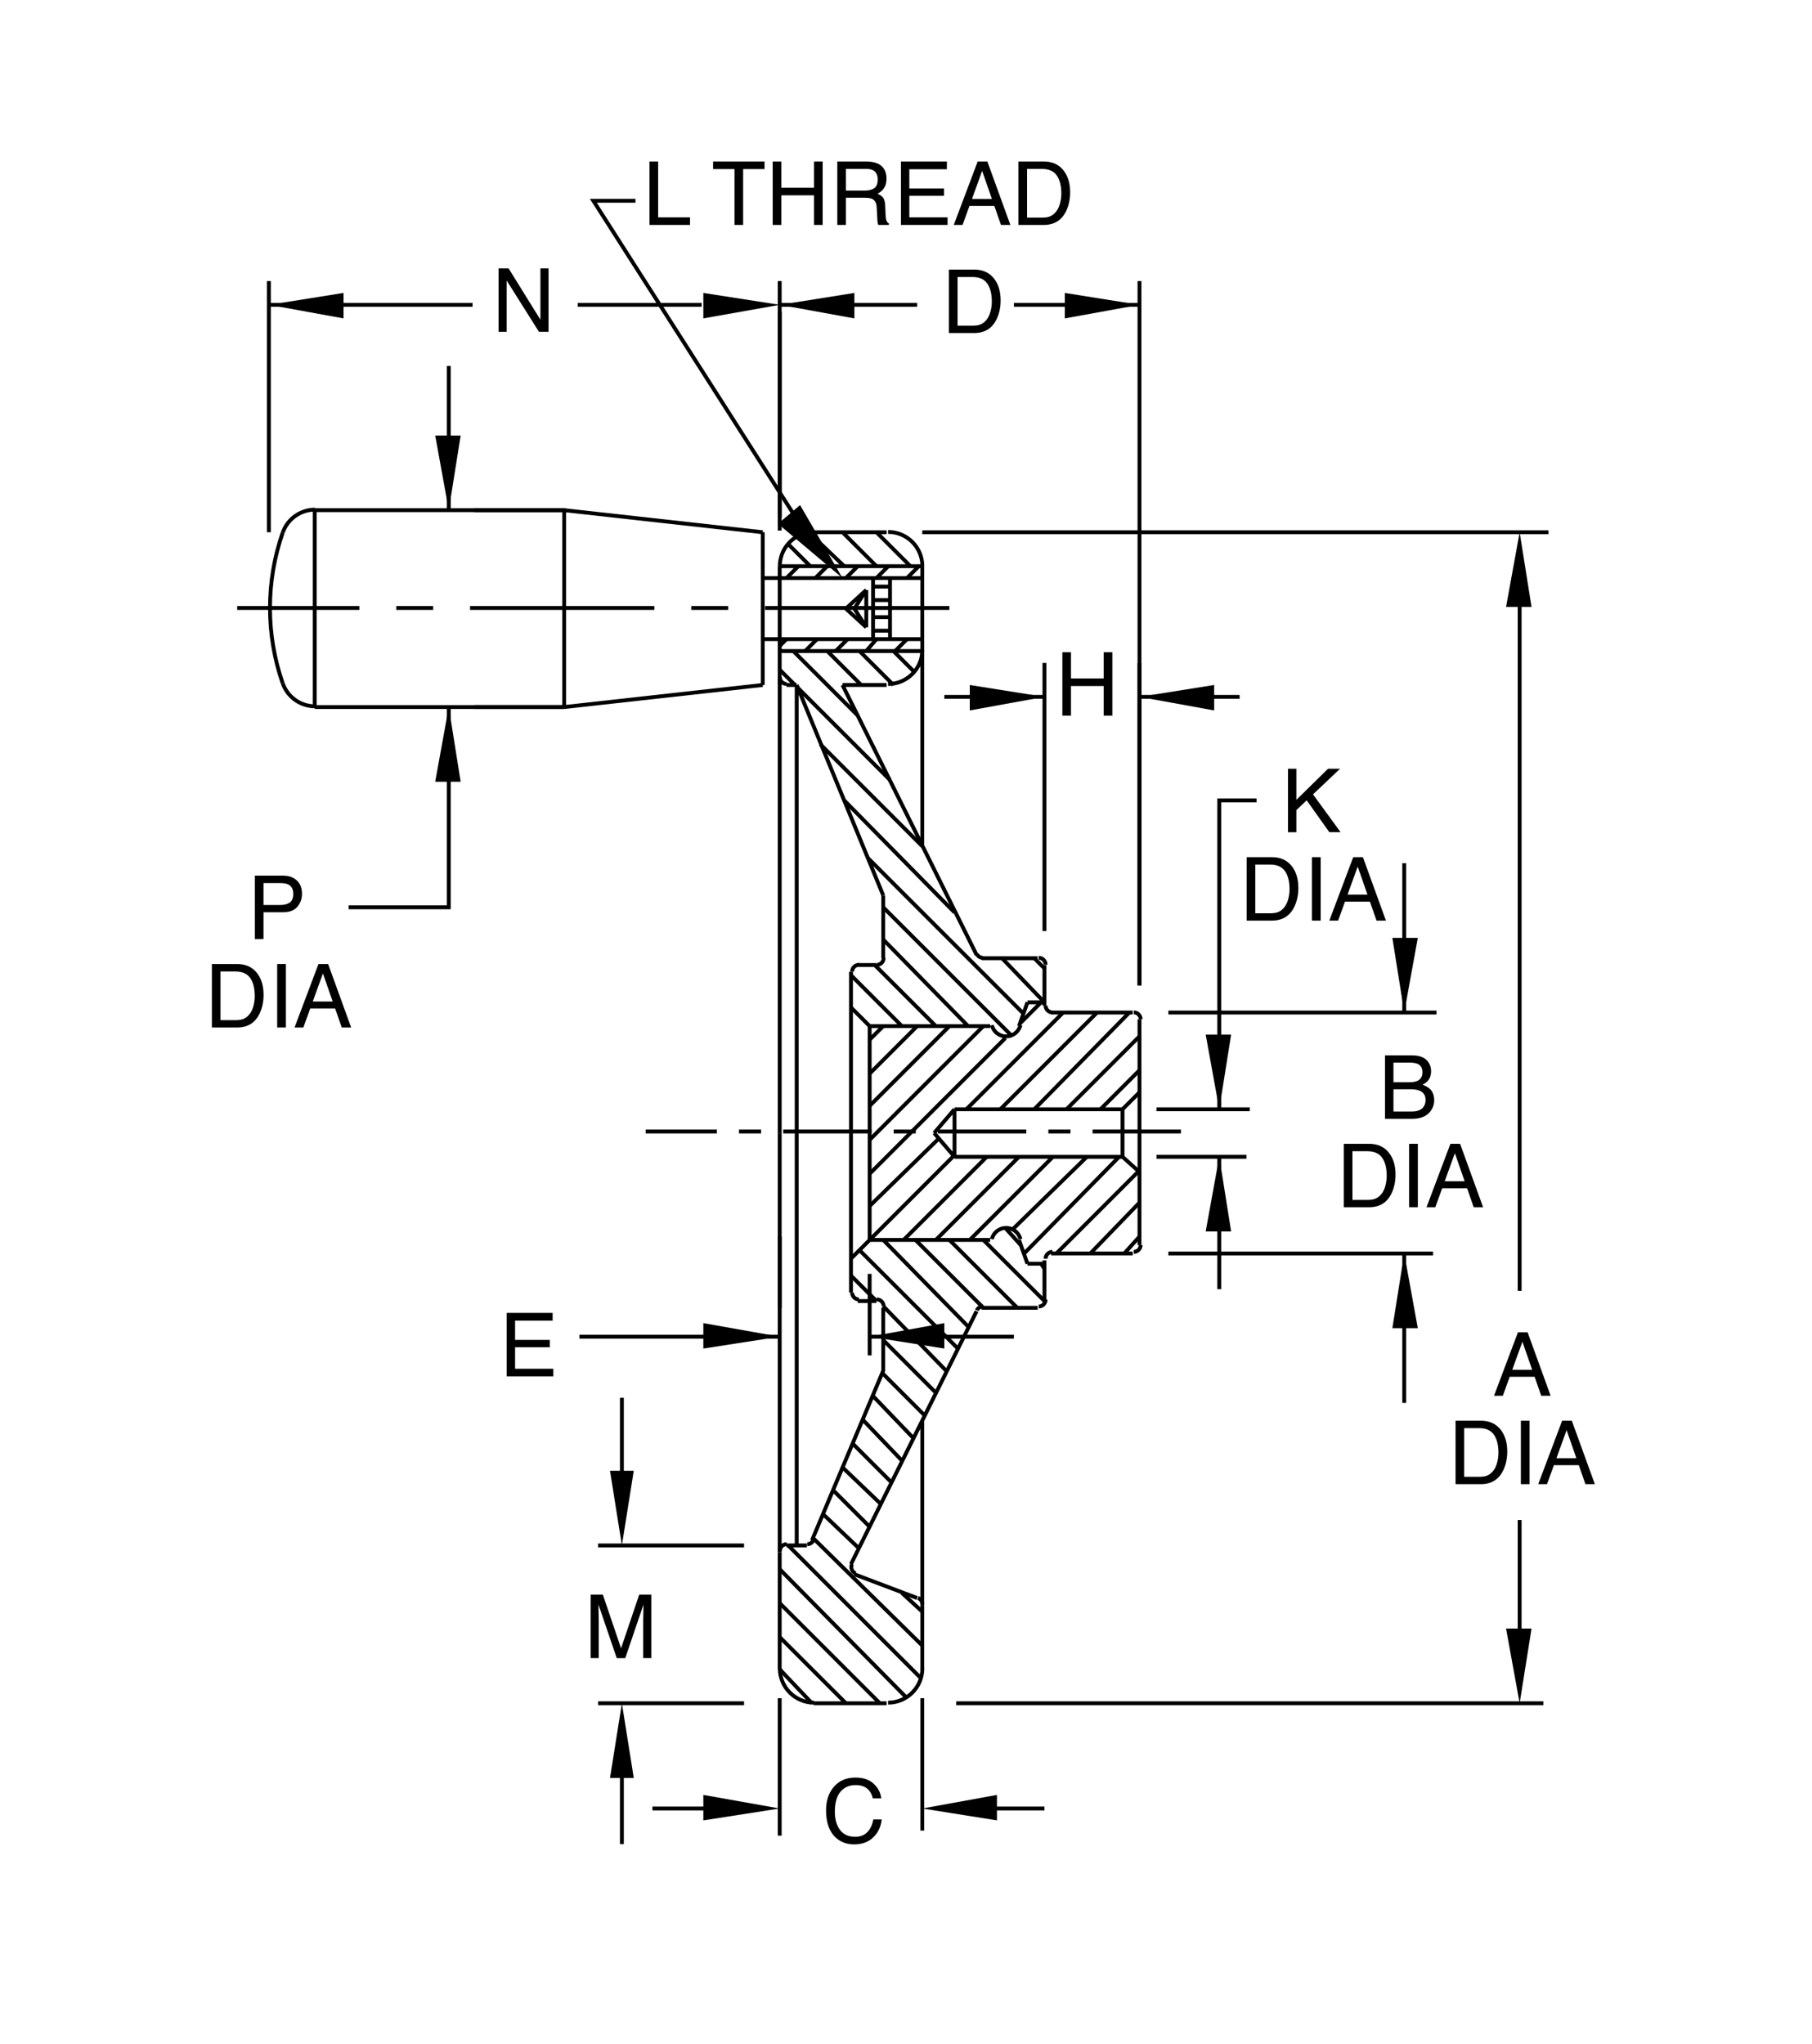 <?xml version="1.0" encoding="utf-8"?>
<!-- Generator: Adobe Illustrator 15.1.0, SVG Export Plug-In . SVG Version: 6.00 Build 0)  -->
<!DOCTYPE svg PUBLIC "-//W3C//DTD SVG 1.1//EN" "http://www.w3.org/Graphics/SVG/1.1/DTD/svg11.dtd">
<svg version="1.1" id="Layer_1" xmlns="http://www.w3.org/2000/svg" xmlns:xlink="http://www.w3.org/1999/xlink" x="0px" y="0px"
	 width="328px" height="370px" viewBox="0 0 328 370" enable-background="new 0 0 328 370" xml:space="preserve">
<path fill="none" stroke="#000000" stroke-width="0.7" stroke-miterlimit="10" d="M141.14,302.165V280.97 M147.284,308.31h13.21
	 M166.945,302.165v-11.674 M176.775,237.347l-22.733,45.773 M154.657,284.962l11.366,4.301 M187.834,236.731h-10.137
	 M189.062,235.503v-7.373 M205.037,226.901h-14.744"/>
<path fill="none" stroke="#000000" stroke-width="0.7" stroke-miterlimit="10" d="M206.266,205.09v20.275 M159.88,236.731v11.365
	l-12.902,30.721 M146.056,279.739h-3.688 M158.65,235.503h-3.38 M154.042,205.09v28.877 M157.422,205.09v19.354 M179.232,224.443
	h-21.811 M189.062,228.744h-3.072 M157.422,224.443l-3.38,3.379"/>
<path fill="none" stroke="#000000" stroke-width="0.7" stroke-miterlimit="10" d="M184.711,224.29
	c-0.293-1.191-1.361-2.028-2.588-2.028s-2.295,0.837-2.588,2.028"/>
<path fill="none" stroke="#000000" stroke-width="0.7" stroke-miterlimit="10" d="M184.455,224.443l1.535,4.301 M172.781,209.391
	h30.414 M203.195,205.09v4.301l3.07,2.765 M172.781,209.391l-3.686-4.301 M172.781,209.391v-4.301"/>
<path fill="none" stroke="#000000" stroke-width="0.7" stroke-miterlimit="10" d="M160.758,308.2c3.424,0,6.201-2.781,6.201-6.203"
	/>
<path fill="none" stroke="#000000" stroke-width="0.7" stroke-miterlimit="10" d="M141.159,301.997c0,3.422,2.779,6.203,6.203,6.203
	"/>
<path fill="none" stroke="#000000" stroke-width="0.7" stroke-miterlimit="10" d="M154.229,283.106
	c-0.085,0.17-0.127,0.357-0.127,0.551c0,0.51,0.312,0.967,0.787,1.154"/>
<path fill="none" stroke="#000000" stroke-width="0.7" stroke-miterlimit="10" d="M146.116,279.517c0.503,0,0.957-0.303,1.148-0.77"
	/>
<path fill="none" stroke="#000000" stroke-width="0.7" stroke-miterlimit="10" d="M142.397,279.513
	c-0.687,0-1.243,0.557-1.243,1.244"/>
<path fill="none" stroke="#000000" stroke-width="0.7" stroke-miterlimit="10" d="M141.14,280.97v-75.88 M144.212,279.739V205.09"/>
<path fill="none" stroke="#000000" stroke-width="0.7" stroke-miterlimit="10" d="M154.241,233.97c0,0.686,0.557,1.242,1.243,1.242"
	/>
<path fill="none" stroke="#000000" stroke-width="0.7" stroke-miterlimit="10" d="M188.023,236.487c0.686,0,1.244-0.559,1.244-1.242
	"/>
<path fill="none" stroke="#000000" stroke-width="0.7" stroke-miterlimit="10" d="M177.932,236.481
	c-0.475,0-0.906,0.271-1.115,0.695"/>
<path fill="none" stroke="#000000" stroke-width="0.7" stroke-miterlimit="10" d="M190.506,226.602
	c-0.686,0-1.242,0.557-1.242,1.243"/>
<path fill="none" stroke="#000000" stroke-width="0.7" stroke-miterlimit="10" d="M205.229,226.605c0.686,0,1.242-0.557,1.242-1.243
	"/>
<path fill="none" stroke="#000000" stroke-width="0.7" stroke-miterlimit="10" d="M166.965,290.401c0-0.512-0.312-0.969-0.787-1.156
	"/>
<path fill="none" stroke="#000000" stroke-width="0.7" stroke-miterlimit="10" d="M166.945,290.491v-33.176 M176.775,172.834
	l-24.27-48.845"/>
<path fill="none" stroke="#000000" stroke-width="0.7" stroke-miterlimit="10" d="M166.959,102.487c0-3.423-2.777-6.201-6.201-6.201
	"/>
<path fill="none" stroke="#000000" stroke-width="0.7" stroke-miterlimit="10" d="M179.232,185.736h-21.811 M166.945,117.846v35.021
	 M166.945,102.485v15.36 M206.266,205.09v-20.582 M187.834,173.448h-10.137 M189.062,181.436h-3.072 M189.062,174.677v7.373"/>
<path fill="none" stroke="#000000" stroke-width="0.7" stroke-miterlimit="10" d="M189.268,174.614c0-0.686-0.559-1.243-1.244-1.243
	"/>
<line fill="none" stroke="#000000" stroke-width="0.7" stroke-miterlimit="10" x1="205.037" y1="183.279" x2="190.293" y2="183.279"/>
<path fill="none" stroke="#000000" stroke-width="0.7" stroke-miterlimit="10" d="M206.471,184.495c0-0.687-0.557-1.243-1.242-1.243
	"/>
<path fill="none" stroke="#000000" stroke-width="0.7" stroke-miterlimit="10" d="M189.264,182.014c0,0.686,0.557,1.243,1.242,1.243
	"/>
<path fill="none" stroke="#000000" stroke-width="0.7" stroke-miterlimit="10" d="M176.816,172.681
	c0.209,0.425,0.641,0.694,1.115,0.694"/>
<line fill="none" stroke="#000000" stroke-width="0.7" stroke-miterlimit="10" x1="184.455" y1="185.736" x2="185.99" y2="181.436"/>
<path fill="none" stroke="#000000" stroke-width="0.7" stroke-miterlimit="10" d="M179.535,185.567
	c0.293,1.191,1.361,2.029,2.588,2.029s2.295-0.838,2.588-2.029"/>
<path fill="none" stroke="#000000" stroke-width="0.7" stroke-miterlimit="10" d="M172.781,200.789h30.414 M203.195,205.09v-4.301
	l3.07-3.072 M172.781,200.789v4.301 M172.781,200.789l-3.686,4.301 M144.212,123.989v81.101 M141.14,122.76v82.33 M159.88,162.082
	l-15.668-38.093"/>
<path fill="none" stroke="#000000" stroke-width="0.7" stroke-miterlimit="10" d="M147.362,96.286c-3.424,0-6.203,2.778-6.203,6.201
	"/>
<path fill="none" stroke="#000000" stroke-width="0.7" stroke-miterlimit="10" d="M147.284,96.342h13.21 M141.14,122.76v1.229
	 M154.042,205.09v-29.184 M157.422,205.09v-19.354 M159.88,173.448v-11.366 M158.65,174.677h-3.38"/>
<path fill="none" stroke="#000000" stroke-width="0.7" stroke-miterlimit="10" d="M155.484,174.646
	c-0.687,0-1.243,0.557-1.243,1.242"/>
<line fill="none" stroke="#000000" stroke-width="0.7" stroke-miterlimit="10" x1="157.422" y1="185.736" x2="154.042" y2="182.357"/>
<path fill="none" stroke="#000000" stroke-width="0.7" stroke-miterlimit="10" d="M159.956,236.45c0-0.686-0.558-1.242-1.244-1.242"
	/>
<path fill="none" stroke="#000000" stroke-width="0.7" stroke-miterlimit="10" d="M158.712,174.65c0.687,0,1.244-0.557,1.244-1.243"
	/>
<path fill="none" stroke="#000000" stroke-width="0.7" stroke-miterlimit="10" d="M138.068,115.694h28.877 M152.506,123.989h7.988"
	/>
<path fill="none" stroke="#000000" stroke-width="0.7" stroke-miterlimit="10" d="M160.758,123.812c3.424,0,6.201-2.778,6.201-6.201
	"/>
<line fill="none" stroke="#000000" stroke-width="0.7" stroke-miterlimit="10" x1="144.212" y1="123.989" x2="142.368" y2="123.989"/>
<path fill="none" stroke="#000000" stroke-width="0.7" stroke-miterlimit="10" d="M141.154,122.562c0,0.687,0.557,1.243,1.243,1.243
	"/>
<path fill="none" stroke="#000000" stroke-width="0.7" stroke-miterlimit="10" d="M141.14,102.485v20.274 M141.14,117.846h25.806
	 M138.068,104.636h28.877 M141.14,102.485h25.806"/>
<line fill="none" stroke="#000000" stroke-width="0.7" stroke-miterlimit="10" stroke-dasharray="33.36,6.68,6.68,6.68" x1="171.848" y1="110.051" x2="42.936" y2="110.051"/>
<path fill="none" stroke="#000000" stroke-width="0.7" stroke-miterlimit="10" d="M206.266,223.829l-2.764,3.072 M206.266,217.686
	l-8.908,9.216 M205.959,212.155l-14.746,14.746 M202.58,209.391l-17.203,17.511 M196.744,209.391l-13.518,13.21 M206.266,193.724
	l-7.064,7.065 M190.6,209.391l-15.055,15.053 M206.266,187.58l-13.209,13.209 M184.455,209.391l-15.053,15.053 M204.424,183.279
	l-17.205,17.51 M178.619,209.391l-15.053,15.053 M198.586,183.279l-17.51,17.51 M172.781,209.083l-15.359,15.36 M192.441,183.279
	l-17.51,17.51 M170.018,206.012L157.422,218.3 M188.449,181.436l-3.688,3.687 M164.795,205.09l-7.373,7.373 M181.996,187.887
	l-17.201,17.203 M178.004,185.736L158.65,205.09l-1.229,1.229 M171.859,185.736l-14.438,14.438 M166.023,185.736l-8.602,8.602
	 M159.88,185.736l-2.458,2.458 M146.978,308.31l-5.838-6.145 M153.121,308.31l-11.981-11.98 M159.265,308.31l-18.125-18.125
	 M164.18,307.388l-23.04-23.348 M166.637,303.702l-23.961-23.963 M166.945,297.864l-19.661-19.355 M166.945,291.72l-3.688-3.377
	 M155.578,280.354l-6.451-6.145 M157.422,276.36l-6.451-6.451 M159.572,272.366l-7.066-6.756 M161.416,268.372l-7.066-7.064
	 M163.258,264.38l-7.064-7.373 M165.408,260.388l-7.372-7.68 M167.252,256.085l-7.68-7.68 M169.402,252.093l-9.522-9.523
	 M171.246,248.097l-11.366-11.672 M158.65,235.503l-4.608-4.607 M173.396,244.104l-17.818-17.818 M175.24,240.11l-15.36-15.667
	 M178.004,236.731l-12.289-12.288 M184.148,236.731l-12.289-12.288 M189.062,235.503l-11.059-11.06 M189.062,229.666l-0.613-0.922
	 M184.762,225.365l-2.766-3.072 M163.258,185.736l-9.216-9.216 M169.402,185.736l-11.059-11.06 M175.24,185.736l-15.36-15.667
	 M183.227,187.58l-23.347-23.348 M185.377,183.586l-28.263-28.263 M189.062,181.436l-7.68-7.987 M172.781,165.154l-19.968-20.275
	 M189.062,175.291l-1.844-1.843 M166.945,153.174l-18.432-18.433 M161.107,141.192l-16.896-16.896 M143.904,123.989l-2.765-2.765
	 M155.271,129.519l-11.674-11.673 M155.886,123.989l-6.144-6.144 M161.723,123.989l-6.145-6.144 M165.408,121.531l-3.686-3.686
	 M146.67,102.485l-3.994-3.994 M152.813,102.485l-6.451-6.144 M158.65,102.485l-6.145-6.144 M164.795,102.485l-6.145-6.144
	 M56.967,92.348h45.159v35.635 M138.068,110.165V96.342 M102.126,92.348l35.942,3.994 M138.068,110.165v13.824 M102.126,127.982
	l35.942-3.993 M56.967,127.982h45.159 M56.967,92.348v35.635"/>
<path fill="none" stroke="#000000" stroke-width="0.7" stroke-miterlimit="10" d="M51.172,96.418
	c-1.521,4.384-2.299,8.991-2.299,13.632s0.777,9.248,2.299,13.632"/>
<path fill="none" stroke="#000000" stroke-width="0.7" stroke-miterlimit="10" d="M51.176,123.681
	c0.866,2.494,3.218,4.168,5.86,4.168"/>
<path fill="none" stroke="#000000" stroke-width="0.7" stroke-miterlimit="10" d="M57.036,92.251c-2.643,0-4.994,1.673-5.86,4.168"
	/>
<path fill="none" stroke="#000000" stroke-width="0.7" stroke-miterlimit="10" d="M158.036,110.165v5.529 M161.107,110.165v5.529
	 M158.036,114.159h3.071 M158.036,111.701h3.071 M161.107,110.165v-5.529 M158.036,110.165v-5.529 M158.036,106.172h3.071
	 M158.036,108.629h3.071 M156.807,106.786l-3.686,3.379 M156.807,106.786l-2.149,3.379 M156.807,106.786v3.379 M156.807,113.545
	v-3.38 M156.807,113.545l-2.149-3.38 M156.807,113.545l-3.686-3.38 M164.18,115.694l-2.15,2.151 M158.65,115.694l-1.844,2.151
	 M166.33,102.485l-2.15,2.15 M153.429,115.694l-2.151,2.151 M160.801,102.485l-2.15,2.15 M147.898,115.694l-2.15,2.151
	 M155.271,102.485l-2.149,2.15 M142.368,115.694l-1.229,1.229 M149.742,102.485l-2.151,2.15 M144.52,102.485l-2.151,2.15"/>
<path fill="none" stroke="#000000" stroke-width="0.7" stroke-miterlimit="10" d="M141.14,96.034V50.875 M206.266,178.363V50.875
	 M141.14,55.177h24.884"/>
<polygon points="154.657,53.025 154.657,57.634 141.14,55.177 "/>
<polygon points="192.75,53.025 192.75,57.634 206.266,55.177 "/>
<line fill="none" stroke="#000000" stroke-width="0.7" stroke-miterlimit="10" x1="173.088" y1="308.31" x2="279.381" y2="308.31"/>
<line fill="none" stroke="#000000" stroke-width="0.7" stroke-miterlimit="10" x1="166.945" y1="96.342" x2="280.303" y2="96.342"/>
<line fill="none" stroke="#000000" stroke-width="0.7" stroke-miterlimit="10" x1="275.08" y1="297.31" x2="275.08" y2="275.132"/>
<line fill="none" stroke="#000000" stroke-width="0.7" stroke-miterlimit="10" x1="275.08" y1="106.342" x2="275.08" y2="233.659"/>
<polygon points="272.621,294.792 277.23,294.792 275.08,308.31 "/>
<polygon points="272.621,109.857 277.23,109.857 275.08,96.342 "/>
<path fill="none" stroke="#000000" stroke-width="0.7" stroke-miterlimit="10" d="M206.266,178.363v-58.368 M189.062,168.533
	v-48.538 M189.062,126.14h-18.125 M206.266,126.14h18.125"/>
<polygon points="175.545,123.989 175.545,128.597 189.062,126.14 "/>
<polygon points="219.783,123.989 219.783,128.597 206.266,126.14 "/>
<path fill="none" stroke="#000000" stroke-width="0.7" stroke-miterlimit="10" d="M209.338,209.391h16.281 M209.338,200.789h16.896
	 M220.705,209.391v23.962 M220.705,200.789v-55.91h6.758"/>
<polygon points="218.246,222.908 222.855,222.908 220.705,209.391 "/>
<polygon points="218.246,187.272 222.855,187.272 220.705,200.789 "/>
<path fill="none" stroke="#000000" stroke-width="0.7" stroke-miterlimit="10" d="M211.488,226.901h47.924 M211.488,183.279h48.539
	 M254.189,226.901v27.033 M254.189,183.279v-27.034"/>
<polygon points="252.039,240.417 256.646,240.417 254.189,226.901 "/>
<polygon points="252.039,169.762 256.646,169.762 254.189,183.279 "/>
<path fill="none" stroke="#000000" stroke-width="0.7" stroke-miterlimit="10" d="M85.845,92.348h16.281 M85.845,127.982h16.281
	 M81.235,92.348V66.235 M81.235,127.982v36.25H63.11"/>
<polygon points="78.778,78.831 83.386,78.831 81.235,92.348 "/>
<polygon points="78.778,141.5 83.386,141.5 81.235,127.982 "/>
<path fill="none" stroke="#000000" stroke-width="0.7" stroke-miterlimit="10" d="M141.14,93.576V56.405 M48.673,96.342V50.875
	 M127.009,55.177h-22.426 M48.673,55.177h36.864"/>
<polygon points="127.315,53.025 127.315,57.634 141.14,55.177 "/>
<polygon points="62.189,53.025 62.189,57.634 48.673,55.177 "/>
<path fill="none" stroke="#000000" stroke-width="0.7" stroke-miterlimit="10" d="M157.422,230.588v14.745 M141.14,236.731v-12.902
	 M157.422,241.954h26.111 M141.14,241.954h-36.249"/>
<polygon points="170.938,239.497 170.938,244.104 157.422,241.954 "/>
<polygon points="127.315,239.497 127.315,244.104 141.14,241.954 "/>
<line fill="none" stroke="#000000" stroke-width="0.7" stroke-miterlimit="10" x1="166.945" y1="307.388" x2="166.945" y2="331.349"/>
<line fill="none" stroke="#000000" stroke-width="0.7" stroke-miterlimit="10" x1="141.14" y1="307.388" x2="141.14" y2="332.271"/>
<line fill="none" stroke="#000000" stroke-width="0.7" stroke-miterlimit="10" x1="177.945" y1="327.354" x2="189.062" y2="327.354"/>
<line fill="none" stroke="#000000" stroke-width="0.7" stroke-miterlimit="10" x1="131.64" y1="327.354" x2="118.1" y2="327.354"/>
<polygon points="180.463,324.897 180.463,329.507 166.945,327.354 "/>
<polygon points="127.315,324.897 127.315,329.507 141.14,327.354 "/>
<line fill="none" stroke="#000000" stroke-width="0.7" stroke-miterlimit="10" x1="134.688" y1="279.739" x2="108.27" y2="279.739"/>
<line fill="none" stroke="#000000" stroke-width="0.7" stroke-miterlimit="10" x1="134.688" y1="308.31" x2="108.27" y2="308.31"/>
<line fill="none" stroke="#000000" stroke-width="0.7" stroke-miterlimit="10" x1="112.571" y1="269.239" x2="112.571" y2="253.013"/>
<line fill="none" stroke="#000000" stroke-width="0.7" stroke-miterlimit="10" x1="112.571" y1="316.81" x2="112.571" y2="333.808"/>
<polygon points="110.42,266.222 114.721,266.222 112.571,279.739 "/>
<polygon points="110.42,321.827 114.721,321.827 112.571,308.31 "/>
<polygon points="144.826,91.426 152.506,104.636 140.833,94.806 "/>
<polyline fill="none" stroke="#000000" stroke-width="0.7" stroke-miterlimit="10" points="145.833,96.474 107.407,36.346 
	115.029,36.346 "/>
<line fill="none" stroke="#000000" stroke-width="0.7" stroke-miterlimit="10" x1="183.533" y1="55.177" x2="206.266" y2="55.177"/>
<g>
	<path d="M274.771,241.163h1.752l4.166,11.484h-1.703l-1.197-3.438h-4.508l-1.246,3.438h-1.594L274.771,241.163z M277.348,247.944
		l-1.768-5.076l-1.84,5.076H277.348z"/>
	<path d="M263.479,257.163h4.588c1.557,0,2.764,0.561,3.623,1.682c0.766,1.01,1.148,2.305,1.148,3.885
		c0,1.221-0.227,2.322-0.678,3.307c-0.797,1.74-2.168,2.611-4.109,2.611h-4.572V257.163z M267.756,267.319
		c0.516,0,0.939-0.055,1.27-0.164c0.592-0.203,1.076-0.594,1.453-1.172c0.301-0.463,0.518-1.057,0.65-1.781
		c0.076-0.432,0.115-0.834,0.115-1.203c0-1.422-0.277-2.525-0.83-3.312s-1.443-1.18-2.674-1.18h-2.699v8.812H267.756z"/>
	<path d="M275.299,257.163h1.578v11.484h-1.578V257.163z"/>
	<path d="M282.771,257.163h1.752l4.166,11.484h-1.703l-1.197-3.438h-4.508l-1.246,3.438h-1.594L282.771,257.163z M285.348,263.944
		l-1.768-5.076l-1.84,5.076H285.348z"/>
</g>
<g>
	<path d="M250.707,191.039h4.957c1.352,0,2.312,0.401,2.883,1.206c0.336,0.475,0.504,1.022,0.504,1.644
		c0,0.726-0.207,1.32-0.621,1.784c-0.215,0.246-0.523,0.471-0.926,0.674c0.594,0.224,1.037,0.477,1.33,0.758
		c0.52,0.499,0.779,1.189,0.779,2.068c0,0.74-0.234,1.408-0.699,2.008c-0.697,0.895-1.807,1.343-3.326,1.343h-4.881V191.039z
		 M255.084,195.898c0.66,0,1.174-0.091,1.539-0.274c0.576-0.287,0.865-0.803,0.865-1.55c0-0.752-0.307-1.258-0.92-1.519
		c-0.346-0.146-0.859-0.22-1.541-0.22h-2.789v3.562H255.084z M255.613,201.195c0.959,0,1.643-0.275,2.053-0.826
		c0.256-0.349,0.385-0.77,0.385-1.264c0-0.831-0.375-1.398-1.125-1.7c-0.398-0.16-0.926-0.241-1.58-0.241h-3.107v4.031H255.613z"/>
	<path d="M243.254,207.039h4.588c1.557,0,2.764,0.561,3.623,1.681c0.766,1.012,1.148,2.307,1.148,3.886
		c0,1.22-0.227,2.322-0.678,3.307c-0.797,1.741-2.168,2.611-4.109,2.611h-4.572V207.039z M247.531,217.195
		c0.516,0,0.939-0.055,1.27-0.164c0.592-0.203,1.076-0.594,1.453-1.172c0.301-0.464,0.518-1.058,0.65-1.781
		c0.076-0.433,0.115-0.833,0.115-1.203c0-1.422-0.277-2.526-0.83-3.312s-1.443-1.18-2.674-1.18h-2.699v8.812H247.531z"/>
	<path d="M255.074,207.039h1.578v11.484h-1.578V207.039z"/>
	<path d="M262.547,207.039h1.752l4.166,11.484h-1.703l-1.197-3.438h-4.508l-1.246,3.438h-1.594L262.547,207.039z M265.123,213.82
		l-1.768-5.076l-1.84,5.076H265.123z"/>
</g>
<g>
	<path d="M233.148,139.154h1.516v5.62l5.732-5.62h2.172l-4.893,4.631l4.992,6.854h-2.031l-4.105-5.771l-1.867,1.768v4.003h-1.516
		V139.154z"/>
	<path d="M225.664,155.154h4.588c1.557,0,2.764,0.561,3.623,1.681c0.766,1.012,1.148,2.307,1.148,3.886
		c0,1.22-0.227,2.322-0.678,3.307c-0.797,1.741-2.168,2.611-4.109,2.611h-4.572V155.154z M229.941,165.311
		c0.516,0,0.939-0.055,1.27-0.164c0.592-0.203,1.076-0.594,1.453-1.172c0.301-0.464,0.518-1.058,0.65-1.781
		c0.076-0.433,0.115-0.833,0.115-1.203c0-1.422-0.277-2.526-0.83-3.312s-1.443-1.18-2.674-1.18h-2.699v8.812H229.941z"/>
	<path d="M237.484,155.154h1.578v11.484h-1.578V155.154z"/>
	<path d="M244.957,155.154h1.752l4.166,11.484h-1.703l-1.197-3.438h-4.508l-1.246,3.438h-1.594L244.957,155.154z M247.533,161.936
		l-1.768-5.076l-1.84,5.076H247.533z"/>
</g>
<g>
	<path d="M117.572,29.231h1.562v10.109h5.766v1.375h-7.328V29.231z"/>
	<path d="M138.393,29.231v1.375h-3.875v10.109h-1.562V30.606h-3.875v-1.375H138.393z"/>
	<path d="M139.869,29.231h1.562v4.75h5.922v-4.75h1.562v11.484h-1.562v-5.359h-5.922v5.359h-1.562V29.231z"/>
	<path d="M151.564,29.231h5.203c0.856,0,1.563,0.128,2.119,0.383c1.056,0.49,1.584,1.396,1.584,2.715
		c0,0.688-0.143,1.252-0.428,1.69c-0.286,0.438-0.686,0.79-1.198,1.056c0.448,0.183,0.785,0.422,1.013,0.719
		c0.227,0.297,0.353,0.779,0.379,1.445l0.062,1.539c0.016,0.436,0.052,0.76,0.109,0.972c0.094,0.363,0.26,0.597,0.5,0.7v0.266
		h-1.921c-0.05-0.099-0.089-0.227-0.118-0.383s-0.053-0.458-0.07-0.906l-0.109-1.914c-0.035-0.75-0.304-1.252-0.806-1.508
		c-0.286-0.141-0.734-0.211-1.347-0.211h-3.41v4.922h-1.562V29.231z M156.594,34.497c0.703,0,1.26-0.146,1.669-0.438
		c0.409-0.291,0.614-0.817,0.614-1.578c0-0.817-0.286-1.375-0.859-1.672c-0.307-0.156-0.716-0.234-1.228-0.234h-3.663v3.922H156.594
		z"/>
	<path d="M163.088,29.231h8.312v1.406h-6.797v3.484h6.281v1.328h-6.281v3.891h6.922v1.375h-8.438V29.231z"/>
	<path d="M176.975,29.231h1.752l4.166,11.484h-1.703l-1.197-3.438h-4.508l-1.246,3.438h-1.594L176.975,29.231z M179.551,36.013
		l-1.768-5.076l-1.84,5.076H179.551z"/>
	<path d="M184.354,29.231h4.588c1.557,0,2.764,0.561,3.623,1.681c0.766,1.012,1.148,2.307,1.148,3.886
		c0,1.22-0.227,2.322-0.678,3.307c-0.797,1.741-2.168,2.611-4.109,2.611h-4.572V29.231z M188.631,39.388
		c0.516,0,0.939-0.055,1.27-0.164c0.592-0.203,1.076-0.594,1.453-1.172c0.301-0.463,0.518-1.057,0.65-1.781
		c0.076-0.432,0.115-0.833,0.115-1.203c0-1.422-0.277-2.525-0.83-3.312c-0.553-0.786-1.443-1.18-2.674-1.18h-2.699v8.812H188.631z"
		/>
</g>
<g>
	<path d="M46.135,158.502h5.13c1.015,0,1.835,0.288,2.461,0.863c0.627,0.575,0.94,1.384,0.94,2.426c0,0.896-0.28,1.676-0.84,2.34
		s-1.411,0.996-2.556,0.996h-3.573v4.859h-1.562V158.502z M52.16,160.087c-0.341-0.16-0.808-0.241-1.4-0.241h-3.062v3.969h3.062
		c0.691,0,1.252-0.147,1.683-0.444c0.43-0.297,0.646-0.818,0.646-1.567C53.088,160.961,52.778,160.389,52.16,160.087z"/>
	<path d="M38.354,174.502h4.587c1.558,0,2.766,0.561,3.624,1.681c0.766,1.012,1.148,2.307,1.148,3.886
		c0,1.22-0.227,2.322-0.679,3.307c-0.797,1.741-2.166,2.611-4.109,2.611h-4.571V174.502z M42.631,184.658
		c0.516,0,0.938-0.055,1.271-0.164c0.591-0.203,1.075-0.594,1.453-1.172c0.301-0.464,0.518-1.058,0.649-1.781
		c0.077-0.433,0.115-0.833,0.115-1.203c0-1.422-0.276-2.526-0.83-3.312c-0.553-0.786-1.444-1.18-2.673-1.18h-2.7v8.812H42.631z"/>
	<path d="M50.174,174.502h1.578v11.484h-1.578V174.502z"/>
	<path d="M57.646,174.502h1.753l4.166,11.484h-1.703l-1.197-3.438h-4.508l-1.246,3.438h-1.594L57.646,174.502z M60.224,181.283
		l-1.769-5.076l-1.84,5.076H60.224z"/>
</g>
<g>
	<path d="M91.723,237.647h8.312v1.406h-6.797v3.484h6.281v1.328h-6.281v3.891h6.922v1.375h-8.438V237.647z"/>
</g>
<g>
	<path d="M106.915,288.653h2.211l3.297,9.709l3.28-9.709h2.196v11.484h-1.469v-6.777c0-0.234,0.008-0.623,0.023-1.166
		c0.016-0.541,0.023-1.123,0.023-1.742l-3.295,9.686h-1.541l-3.305-9.686v0.352c0,0.281,0.008,0.709,0.023,1.285
		s0.023,1,0.023,1.271v6.777h-1.469V288.653z"/>
</g>
<g>
	<path d="M158.189,322.909c0.795,0.768,1.236,1.639,1.324,2.615h-1.516c-0.17-0.74-0.508-1.326-1.014-1.758
		s-1.216-0.648-2.131-0.648c-1.115,0-2.016,0.396-2.701,1.191c-0.687,0.793-1.029,2.01-1.029,3.648c0,1.342,0.309,2.432,0.927,3.268
		c0.618,0.834,1.54,1.252,2.766,1.252c1.128,0,1.986-0.439,2.576-1.316c0.313-0.463,0.547-1.07,0.7-1.824h1.516
		c-0.134,1.209-0.577,2.221-1.33,3.039c-0.902,0.984-2.119,1.477-3.65,1.477c-1.32,0-2.43-0.404-3.326-1.211
		c-1.181-1.068-1.771-2.719-1.771-4.949c0-1.693,0.444-3.082,1.332-4.166c0.961-1.178,2.285-1.768,3.974-1.768
		C156.276,321.759,157.394,322.142,158.189,322.909z"/>
</g>
<g>
	<path d="M192.303,118.053h1.562v4.75h5.922v-4.75h1.562v11.484h-1.562v-5.359h-5.922v5.359h-1.562V118.053z"/>
</g>
<g>
	<path d="M171.771,48.797h4.588c1.557,0,2.764,0.561,3.623,1.681c0.766,1.012,1.148,2.307,1.148,3.886
		c0,1.22-0.227,2.322-0.678,3.307c-0.797,1.741-2.168,2.611-4.109,2.611h-4.572V48.797z M176.049,58.953
		c0.516,0,0.939-0.055,1.27-0.164c0.592-0.203,1.076-0.594,1.453-1.172c0.301-0.464,0.518-1.058,0.65-1.781
		c0.076-0.433,0.115-0.833,0.115-1.203c0-1.422-0.277-2.526-0.83-3.312s-1.443-1.18-2.674-1.18h-2.699v8.812H176.049z"/>
</g>
<g>
	<path d="M90.246,48.581h1.818l5.76,9.292v-9.292h1.469v11.484h-1.732l-5.846-9.282v9.282h-1.469V48.581z"/>
</g>
<line fill="none" stroke="#000000" stroke-width="0.7" stroke-miterlimit="10" stroke-dasharray="16,4,4,4" x1="213.771" y1="204.812" x2="116.877" y2="204.812"/>
</svg>
